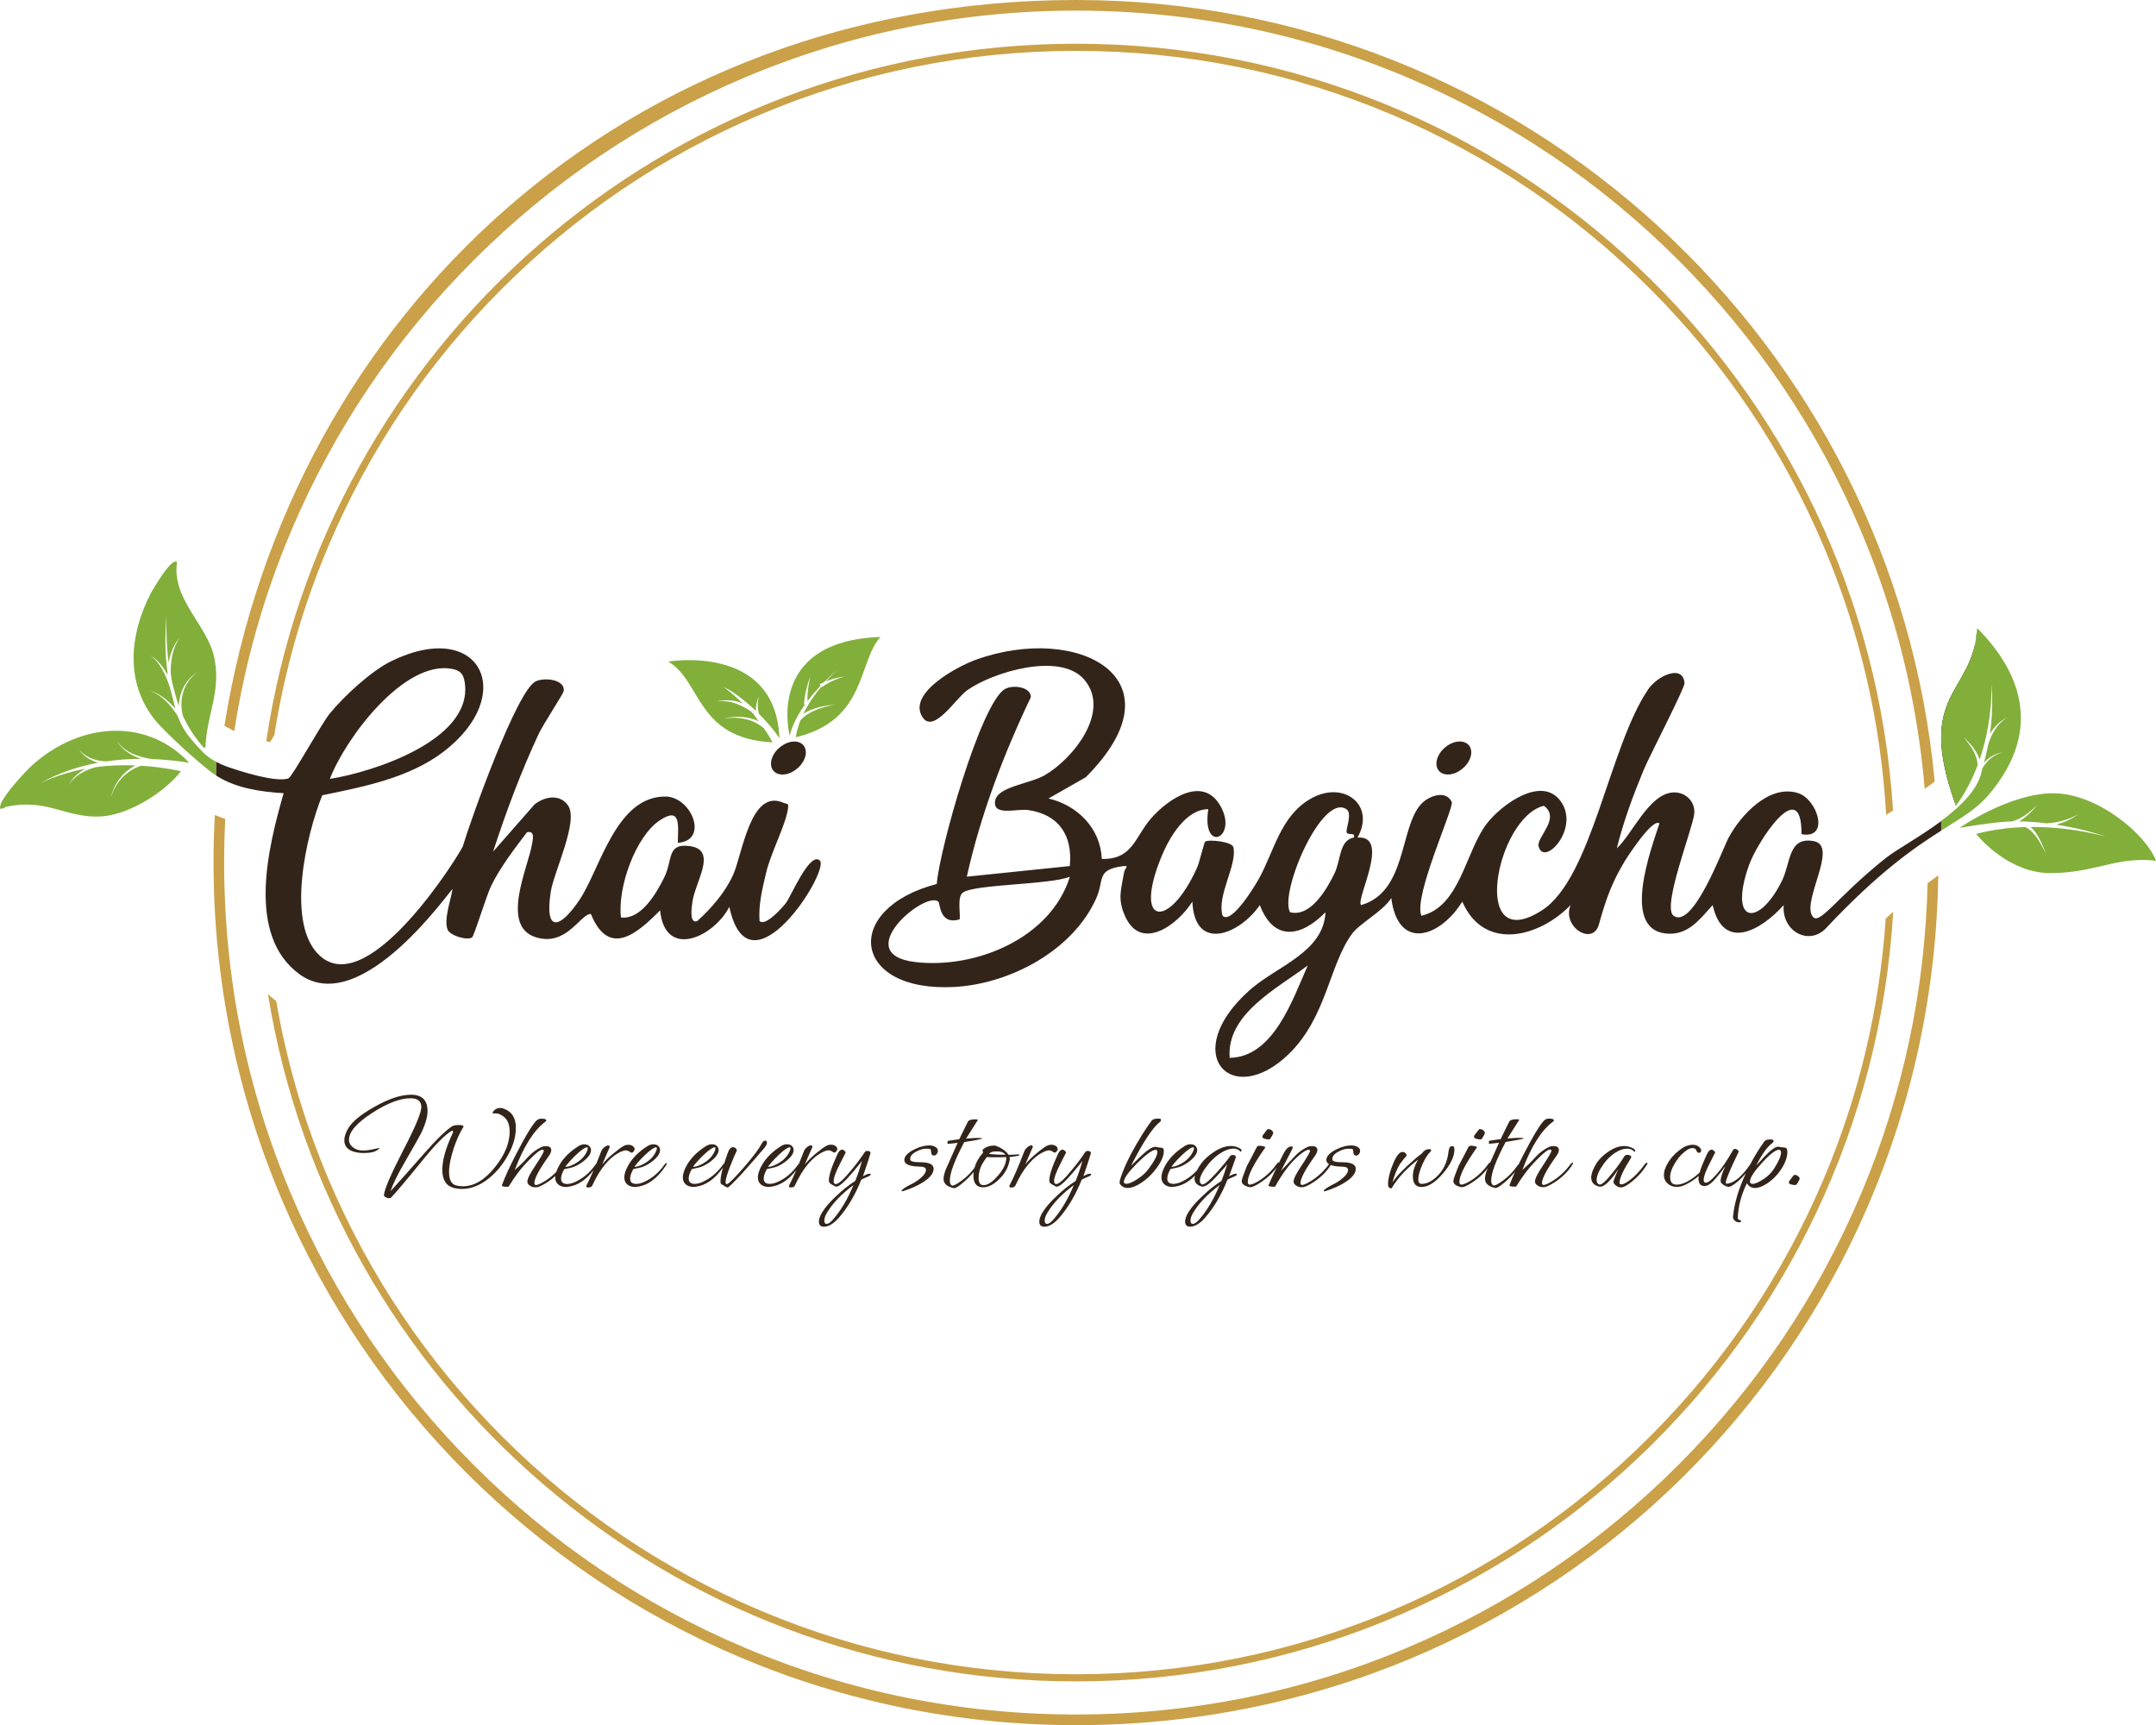 <?xml version="1.0" encoding="UTF-8"?>
<svg xmlns="http://www.w3.org/2000/svg" id="Layer_2" viewBox="0 0 606.43 485.18">
  <g id="Layer_1-2">
    <path d="M222.13,206.88c.74-3.06,2.39-6.07,4.31-8.75h-.27c.1-2.72.83-5.31,1.73-7.85-.49,2.26-.87,4.62-.78,6.92,1.21-1.6,2.49-3.06,3.68-4.33l-.27-.42c.4-.2.81-.38,1.22-.56,2.32-2.34,4.13-3.79,4.13-3.79,0,0-1.57,1.32-3.59,3.55,1.73-.71,3.53-1.2,5.39-1.37-1.21.27-2.36.69-3.47,1.21-1.1.52-2.18,1.13-3.15,1.81l-.09-.14c-1.72,2.07-3.58,4.67-5,7.58,2.64-1.71,6.01-2.28,9.08-2.64-3.47.69-7.49,1.78-9.89,4.47-.61,1.53-1.08,3.14-1.33,4.78,20.02-4.81,17.35-21.07,23.83-28.21-32.62,1.12-25.54,27.73-25.54,27.73Z" style="fill:#82af3a;"></path>
    <path d="M187.95,186.06c9.46,5.53,7.8,21.62,29.36,22.73-.67-1.29-1.49-2.61-2.41-3.91-3.01-2.73-7.36-3.42-11.31-2.81,3.19-.77,6.77-.64,9.78.76-.82-1.04-1.32-2.27-2.6-3.06-3.53-2.18-6.02-2.86-9.17-2.5,2.39-.53,5.11-.46,7.36.62-1.77-1.76-3.61-3.35-5.37-4.63,2.18.91,5.68,3.5,9.02,6.67-.04-1.47.32-2.93.88-4.28-.43,1.66-.53,3.54.02,5.16,2.19,2.17,4.24,4.55,5.72,6.83-1-26.82-31.3-21.57-31.3-21.57Z" style="fill:#82af3a;"></path>
    <path d="M50.92,216.9c-4.96,6.25-15.25,12.61-23.24,12.76-9.56.18-14.53-5.1-25.71-2.81-.81.17-2.59,1.71-1.74-.75.85-2.48,6.76-9.06,8.97-11.02,13.79-12.25,32.34-13.04,44.01-.56-3.47-.56-6.99-.92-10.54-1.05-3.9-.56-7.76-1.95-9.95-5.3,1.52,2.68,4.1,4.27,6.97,5.25-3.28.01-6.56.23-9.79.71-2.92-.11-5.96-1.05-7.71-3.49,1.17,2.01,3.2,3.21,5.4,3.87-5.66,1.05-11.14,2.9-16.21,5.74,4.03-1.93,8.29-3.23,12.66-4.04-2.03,1.11-3.79,2.63-4.8,4.74,1.61-2.8,4.59-4.31,7.66-5.19,3.69-.49,7.44-.64,11.18-.49-3.48,1.82-6.1,5.18-6.9,9.19,1.13-4.33,4.4-7.8,8.51-9.1,3.42.21,6.82.66,10.15,1.3.36.07.73.16,1.09.25ZM60.82,214.26c-1.15-.62-2.23-1.34-3.15-2.15-.38-.34-5.03-4.91-6.51-8.08-.45-.87-.84-1.75-1.17-2.63-1.89-3.08-4.42-5.8-7.79-7.19,2.83.95,5.17,2.83,7.1,5.1-.01-.04-.35-1.8-1.58-6.2-1.14-3.29-2.61-6.78-5.52-8.85,2.21,1.29,3.76,3.38,5,5.63-.02-.19-.1-.87-.12-1.02-.8-5.95-.61-10.6-.24-15.72-.1,4.47,0,8.81.58,13.2.5-2.62,1.48-5.16,3.23-7.16-2.11,2.91-2.7,6.64-2.62,10.16,0,0,.19,1.7.39,2.56.01.05.78,3,.94,3.6.27,1.02.59,2.02.95,3.01.13-3.81,1.91-7.53,5.32-9.51-4.02,2.69-5.39,7.85-4.17,12.36,1.5,3.24,3.48,6.25,5.9,8.94.16-.02.3-.09.43-.25.36-9.26,4.69-16.04,2.32-25.79-2.08-8.57-11.9-16.1-10.31-26.15-1.41-1.72-7,7.98-7.51,8.97-5.76,11.28-7.15,24.43.99,35.01,2.71,3.52,13.45,13.3,17.18,15.79.12.08.24.14.35.22v-3.87Z" style="fill:#82af3a;"></path>
    <path d="M556.14,176.68c-1,18.72-17.54,17.72-6.15,49.42"></path>
    <path d="M606.43,242.07c-11.11-1.25-16.85,3.37-29.45,3.49-11.54.11-19.83-9.41-21.15-11.02,1.06-.28,2.12-.53,3.16-.74,3.51-.71,7.08-1.09,10.66-1.2,2.8,1.32,4.44,4.84,5.83,7.47-1.03-2.49-2.18-5.61-4.3-7.49,5.21-.04,10.44.47,15.54,1.42,1.84.36,3.66.8,5.5,1.2-1.8-.52-3.6-1.08-5.41-1.57-2.76-.68-5.58-1.26-8.42-1.7,2.22-.63,4.34-1.6,6.22-2.95-2.72,1.56-5.87,2.4-8.98,2.57-2.55-.31-5.12-.5-7.69-.54,2.04-1.19,3.73-2.96,5.19-4.79-1.96,2.04-4.39,4.05-7.14,4.79-4.83.07-14.82,1.82-14.82,1.82,0,0,13.98-9.73,26.33-9.73s25.96,11.36,28.95,18.97ZM549.99,226.09v.77c2.63-3.53,4.71-7.51,6.27-11.68-.14-3.08-2.16-5.84-4.21-8.06,1.99,1.78,3.93,3.92,4.77,6.5,1.41-4.13,2.35-8.41,2.86-12.64.38-2.75.48-5.82.58-8.59.12,3.77.19,7.76-.24,11.52-.08.83-.19,1.65-.3,2.47,1.21-1.95,2.85-3.63,4.91-4.64-2.8,1.72-4.54,4.67-5.41,7.76-.32,1.69-.72,3.37-1.19,5.02,1.43-1.54,3.21-2.68,5.35-2.89-2.6.48-4.51,2.33-5.85,4.54-.7,5.43-5.81,10.45-11.53,14.7v2.73c5.73-3.64,9.88-5.98,13.34-10.03,16.15-18.97,8.02-35.65-3.2-46.91-1,18.72-17.54,17.72-6.15,49.42Z" style="fill:#82af3a;"></path>
    <path d="M413.49,213.3c-.99,2.56-3.83,4.59-6.35,4.52s-3.76-2.19-2.77-4.76,3.83-4.59,6.35-4.52,3.76,2.19,2.77,4.76ZM223.55,208.55c-2.52-.06-5.36,1.96-6.35,4.52s.25,4.69,2.77,4.76,5.36-1.96,6.35-4.52-.25-4.69-2.77-4.76ZM205.16,255.03c-4.48,8.6-18.11,14.85-19.49,1.01-6.55,6.62-14.41,13.37-19.48.99-3.01.03-6.83,9.3-15.52,6.55-10.06-3.18-2.05-19.82-1.04-26.12.22-1.36.95-3.9-1.4-3.4-3.52,4.65-7.44,9.73-10.02,14.96-1.39,2.8-4.8,14.13-5.42,14.6-1.34,1.01-6.32-.53-6.92-2.22-1.05-3.01.9-8.12,1.41-11.31.17-1.05-25.4,36.7-43,23.93-15.16-11-8.81-35.87-4.5-50.94-6.45-.38-13.44-1.4-18.96-4.94v-3.87c.95.51,1.95.96,2.98,1.32,3.77,1.32,13.76,4.54,17.32,3.33,1.03-.35,9.24-15.33,11.68-18.3,3.99-4.86,11.67-11.96,17.28-14.69,25.13-12.23,35.66,9.53,14.57,25.56-9.62,7.31-22.43,9.79-34,12.17-4.45,10.89-10.58,36.73-.41,45.38,14.03,11.93,39.55-29.72,39.94-31.03,2.19-7.34,15.2-43.96,20.53-46.4,2.6-1.19,8.35-.47,7.84,2.79-.11.69-5.89,9.54-7.03,12-4.98,10.67-9.18,21.92-12.83,33.13l11.67-13.3c2.82-2.22,7.03-3.03,9.39.25,3.12,4.34-3.96,18.71-4.83,24.29-1.87,12.07,2.82,10.2,8.17,2.17,5.72-8.59,10.19-29.02,24.08-28.92,7.37.05,12.32,12.42,3.48,13.02.08-4.93.94-10.22-4.93-6.42-7.03,4.54-12.09,19.2-11.05,27.41,5.69.64,9.93-6.76,12.18-11.3,2.44-4.92.61-9.74,7.33-8.74,7.71,1.15,1.33,10.07.58,15.65-.14,1.08-1.04,6.38,1.38,5.38,3.96-3.56,7.83-8.05,10.05-12.93,2.62-5.74,4.87-24.5,14.2-20.3,1.09.49,1.5-.08,1.24,1.71-.66,4.53-4.83,12.41-6.13,17.91-1.05,4.46-2.2,8.96-1.86,13.61,1.63,1.69,6.47-3.83,7.42-5.06,1.39-1.78,6.75-14.66,9.55-11.92,2.88,2.81-19.96,39.12-25.47,12.97ZM92.77,219.06c12.13-1.91,39.66-10.79,38.03-26.49-.26-2.54-.93-3.93-3.59-4.44-13.56-2.63-30.12,19.62-34.43,30.94ZM546,233.62c-7.46,4.73-17.58,11.65-32.34,27.38-4.8,5.12-12.56.97-11.95-6.45-6.36,7.11-17,13.19-19.98,0-3.72,4.08-7.03,8.76-13.38,7.97-12.27-1.53-3.92-23.78-1.59-30.94-1.87-1.59-8.84,9.1-9.79,10.68-3.69,6.07-5.37,11.03-7.24,17.74-1.71,6.13-10.48.72-7.96-5.45-8.86,9.12-24.36,13.11-30.46-.98-6.14,9.95-18.04,14.13-19.98-1.01-2.28,3.7-8.81,7.09-10.98,10-6.5,8.72-7.15,23.59-17.96,33.99-16.08,15.46-30.82-.23-11-17.99,7.64-6.84,20.9-10.65,21.44-22.01-6.75,6.95-14.52,8.4-18.47-1.99-5.72,8.28-18.35,13.35-18.98-1-4.02,6.49-14.47,14.3-18.98,3.99-2.14-4.88-1.01-7.45-.22-12.22.21-1.28,1.82-2.04-.68-1.68-7.18,1.04-4.87,3.81-7.11,8.89-6.49,14.71-24.17,24.15-39.9,25.03-28.89,1.61-31.8-21.95-5-28.96.72-9.55,12.33-50.82,19.17-54.82,2.15-1.26,7.33-.69,7.29,2.29-7.69,16.14-14.11,32.99-18.01,50.48l28.97-2.99c.84-8.58-3.05-14.53-11.78-15.76-3.14-.44-10.09,1.87-9.2-2.69.76-3.91,9.73-4.67,13.92-7.09,8.04-4.65,18.76-18.06,11.08-26.95-6.7-7.75-25.61-2.13-32.94,3.09-3.2,2.28-9.45,12.45-12.57,7.44-4.2-6.75,10.07-14.26,14.97-16.03,28.77-10.42,58.8,5.18,31.01,33.01l-10.48,5.98c8.18,1.91,14.66,8.44,14.98,17,8.77.21,9.36-6.33,13.96-11.52,4.67-5.27,14.47-12.11,19.41-3.39,5.12,9.03-5.34,13.64-3.41.92-6.36-.01-11.01,8.06-13.16,13.31-8.15,19.85,2.31,20.41,10.04,3.05.67-1.51,1.93-7.03,2.25-7.24,1.09-.71,7.57.05,7.92,1.53,1.19,4.99-4.7,13.54-3.04,19.31,2.5,2.58,9.14-8.45,10.17-10.3,4.34-7.77,6.04-17.57,14.45-22.51,9.37-5.51,18.55,1.66,13.34,10.83,9.45-.71-.55,17.33,1,18.99,12.96-3.67,10.78-21.91,16.96-28.48,2.15-2.29,6.97-3.98,8.56-.5.69,1.51-10.92,26.71-8.54,31.98,11.01-2.63,12.31-18.07,18.45-25.99,4.14-5.34,15.72-13.81,20.94-5.91,5.03,7.61-4.92,18.18-6.43,12.4-.67-2.58,6.31-7.88,1.5-11.43-13.38,3.18-21.12,42.62-.55,29.4,14.07-9.05,18.86-45.86,29.83-62.08,2.72-4.02,9.89-7.2,10.26-1.79.09,1.35-9.95,20.66-11.53,24.49-2.92,7.07-5.68,14.51-7.51,21.95,4.36-4,8.94-15.09,15.62-15.71,3.46-.32,6.51,2.39,6.16,5.97-.42,4.25-9.23,26.34-5.79,28.72,5.5,3.8,13.81-18.93,15.46-21.99,3.45-6.4,11.46-15.1,19.55-12.52,5.48,1.75,9.02,13.05.95,11.55.08-17.15-12.49,2.27-14.77,8.71-5.9,16.65,2.8,17.6,9.31,4.31,2.47-5.04,1.68-12.42,8.93-11.06,6.98,1.31-3.22,16.4-.47,21.01,1.89,3.16,6.54-5.01,20.74-16.29,2.93-2.33,9.57-5.92,15.55-10.36v2.73ZM300.91,246.57c-5.42,2.27-26.54,2.07-30.03,4.43-1.7,1.15-.72,5.55-.94,7.56-5.73,1.71-5.44-4.45-6.02-4.98-3.62-3.23-25.16,14.78-6.48,16.99,16.93,2,38.13-6.67,43.48-23.99ZM367.84,271.53c-8.57,6.46-22.9,13.62-21.97,25.98,12.33-.19,17.7-16.36,21.97-25.98ZM378.76,233.96c-.16-.98,1.61-5.2.02-6.33-6.86-4.86-18.96,23.27-15.93,28.92,5.76,1.52,10.38-6.5,12.53-10.95,1.78-3.67,1.27-9.32,5.44-10.05.51-1.67-1.88-.39-2.07-1.59Z" style="fill:#33241a;"></path>
    <path d="M65.57,205.46c.11.06.22.11.33.16,2.99-19.32,8.32-38.15,16-56.29,12.07-28.53,29.34-54.15,51.35-76.16,22-22,47.63-39.28,76.16-51.35,29.54-12.49,60.91-18.83,93.26-18.83s63.72,6.33,93.26,18.83c28.53,12.07,54.15,29.34,76.16,51.35,22,22,39.28,47.63,51.35,76.16,9.81,23.19,15.8,47.51,17.93,72.55l2.82-2.09C532.68,96.5,428.95,0,302.66,0S81.55,88.43,63.12,204.13l2.45,1.32Z" style="fill:#caa148;"></path>
    <path d="M532.47,227.95c-7.55-120.36-107.55-215.65-229.81-215.65-115.59,0-211.28,85.17-227.77,196.17.38.09.75.18,1.09.25.39-.65.8-1.32,1.19-1.98,2.86-18.19,7.91-35.93,15.14-53.01,11.5-27.18,27.96-51.6,48.92-72.56s45.38-37.43,72.56-48.92c28.14-11.9,58.04-17.94,88.86-17.94s60.72,6.04,88.86,17.94c27.18,11.5,51.6,27.96,72.56,48.92s37.43,45.38,48.92,72.56c10.17,24.04,16.04,49.35,17.54,75.43.18-.11.34-.21.52-.33.46-.29.93-.59,1.41-.89Z" style="fill:#caa148;"></path>
    <path d="M302.66,472.88c122.55,0,222.72-95.72,229.86-216.48-.69.63-1.4,1.28-2.12,1.96-1.71,25.25-7.53,49.77-17.39,73.09-11.5,27.18-27.96,51.6-48.92,72.56s-45.38,37.43-72.56,48.92c-28.14,11.9-58.04,17.94-88.86,17.94s-60.72-6.04-88.86-17.94c-27.18-11.5-51.6-27.96-72.56-48.92s-37.43-45.38-48.92-72.56c-6.81-16.11-11.7-32.8-14.63-49.9-.82-.63-1.61-1.29-2.33-1.97,17.7,109.6,112.72,193.3,227.32,193.3Z" style="fill:#caa148;"></path>
    <path d="M542.18,248.39c-.71,30.3-7.01,59.69-18.76,87.46-12.07,28.53-29.34,54.15-51.35,76.16-22,22-47.63,39.28-76.16,51.35-29.54,12.49-60.91,18.83-93.26,18.83s-63.72-6.33-93.26-18.83c-28.53-12.07-54.15-29.34-76.16-51.35-22-22-39.28-47.63-51.35-76.16-12.49-29.54-18.83-60.91-18.83-93.26,0-4.11.1-8.2.31-12.27-.98-.33-1.96-.7-2.93-1.12-.24,4.44-.37,8.9-.37,13.4,0,133.98,108.61,242.59,242.59,242.59s240.63-106.68,242.54-239c-.98.69-1.99,1.43-3.03,2.21Z" style="fill:#caa148;"></path>
    <path d="M142.94,324.76c-1.44,2.68-3.28,4.92-5.52,6.71-2.46,1.94-4.95,2.91-7.46,2.91-.4,0-.79-.02-1.17-.07-.39-.05-.78-.12-1.17-.22-2.14-.57-3.21-2.27-3.21-5.11,0-2.68.94-6.04,2.83-10.07.12-.3.19-.5.19-.6,0-.2-.06-.3-.19-.3-.07,0-.17.04-.3.11-1.71.97-4.34,3.62-7.87,7.94-4.72,5.82-7.74,9.39-9.06,10.74-.12.12-.31.19-.56.19-.32,0-.64-.09-.95-.26-.31-.17-.48-.37-.5-.6.07-1.52,1.85-5.67,5.33-12.45,3.45-6.61,5.18-10.72,5.18-12.34s-1.01-2.46-3.02-2.46c-2.96,0-6.55,1.37-10.77,4.1-4.37,2.81-6.56,5.33-6.56,7.57,0,1.04.58,1.89,1.75,2.53.57.32,1.33.49,2.27.49.77,0,1.69-.11,2.76-.34.55-.12.96-.22,1.23-.28.27-.06.42-.09.45-.09.07,0,.11.01.11.04,0,.07-.15.22-.45.45-.77.62-2.1.93-3.99.93-1.07,0-2.07-.15-3.02-.45-1.62-.57-2.42-1.62-2.42-3.13,0-.99.37-2.13,1.12-3.39,1.09-1.86,3.55-3.88,7.38-6.04,4-2.26,7.42-3.39,10.25-3.39,3.11,0,4.66,1.53,4.66,4.59,0,1.69-.63,3.83-1.9,6.41-.25.47-.75,1.37-1.49,2.7-.75,1.33-1.74,3.06-2.98,5.2-.99,1.69-1.83,3.23-2.5,4.6-.67,1.38-1.19,2.59-1.57,3.63l1.08-1.16c.32-.35,1.2-1.33,2.65-2.95,1.44-1.62,3.44-3.88,6-6.78,3.11-3.53,5.59-5.95,7.46-7.27.42-.3,1.11-.45,2.05-.45,1.09,0,1.5.21,1.23.63-.99,1.59-1.89,3.57-2.68,5.93-.87,2.66-1.3,4.87-1.3,6.64,0,2.14.63,3.39,1.9,3.77.6.17,1.24.26,1.94.26,3.21,0,6.24-1.8,9.1-5.41,2.73-3.4,4.1-6.73,4.1-9.99,0-2.44-.91-4.04-2.72-4.81-.22-.12-.44-.2-.65-.24-.21-.04-.42-.06-.62-.06-.22,0-.39.01-.48.04-.2.05-.3,0-.3-.15,0-.27.21-.58.63-.91.42-.34.92-.5,1.49-.5.35,0,.63.05.86.15,2.36.79,3.54,2.6,3.54,5.41,0,1.19-.17,2.42-.52,3.69-.35,1.27-.89,2.57-1.64,3.91ZM176.04,323.53c-.37,0-.81.11-1.3.34-3.16,1.42-5.88,4.61-8.16,9.58-.15.35-.53.52-1.16.52-.35,0-.52-.11-.52-.34,0-.02.02-.11.07-.26.61-1.17,1.28-2.6,2-4.29-2.18,2.83-4.6,4.4-7.26,4.7-.1.02-.19.04-.28.04h-.28c-.72,0-1.35-.17-1.9-.52-.72-.5-1.08-1.22-1.08-2.16,0-.13.03-.28.04-.41-.62.56-1.28,1.1-2.02,1.61-1.74,1.14-2.92,1.67-3.54,1.57-.55.05-1.07-.09-1.57-.43-.5-.34-.75-.71-.75-1.14,0-.77.73-2.25,2.2-4.44,1.62-2.44,2.42-3.84,2.42-4.21,0-.22-.12-.34-.37-.34-.65,0-1.89.96-3.73,2.87-1.09,1.09-2.12,2.27-3.08,3.52-.96,1.26-1.86,2.58-2.7,3.97-.05.05-.19.07-.41.07-1.09,0-1.59-.15-1.49-.45.42-1.14.96-2.42,1.6-3.84.65-1.42,1.42-2.99,2.31-4.73,2.96-5.72,4.97-8.99,6.04-9.8.3-.22.71-.34,1.23-.34.87,0,1.31.17,1.31.52,0,.07-.07.17-.22.3-3.26,2.41-6.14,6.95-8.65,13.61.02-.02.15-.14.39-.35.24-.21.58-.53,1.03-.95.47-.42.88-.81,1.21-1.17.34-.36.63-.68.88-.95,1.22-1.37,2.56-2.39,4.03-3.06.35-.15.75-.22,1.19-.22,1.02,0,1.53.37,1.53,1.12,0,.47-.24,1.03-.71,1.68-2.68,3.75-4.03,6.28-4.03,7.57,0,.27.09.45.26.52.4.17,1.38-.24,2.95-1.23,1.07-.7,2.04-1.5,2.93-2.39.22-.67.55-1.39,1.02-2.19,1.17-1.91,2.88-3.59,5.15-5.03.57-.37,1.14-.56,1.71-.56.75,0,1.28.24,1.6.71.2.27.3.58.3.93,0,1.04-.85,2.19-2.54,3.43-.5.35-1.03.67-1.58.95-.56.29-1.16.49-1.81.62l-1.6.34c-.6,1.07-.89,1.96-.89,2.68,0,.99.58,1.49,1.75,1.49.92,0,2.04-.39,3.35-1.16,1.76-1.02,3.28-2.44,4.55-4.25.1-.14.19-.25.28-.32.44-1.07.89-2.21,1.36-3.44.17-.45.47-.84.89-1.17.42-.34.78-.5,1.08-.5.32,0,.46.17.41.52-.25.52-.55,1.19-.89,2.01-.35.82-.76,1.78-1.23,2.87.7-.92,1.73-1.95,3.09-3.09.7-.57,1.3-1.04,1.81-1.42.51-.37.94-.65,1.29-.82.35-.17.73-.26,1.16-.26.5,0,.92.12,1.27.37.35.25.52.54.52.86,0,.2-.09.42-.28.65-.19.24-.38.35-.58.35-.1,0-.3-.11-.62-.32-.31-.21-.64-.32-.99-.32ZM159.04,328.11s.01.04.11.04c.7,0,1.59-.31,2.68-.93,1.54-.87,2.62-1.99,3.24-3.36.17-.35.26-.63.26-.86s-.09-.34-.26-.34c-.32,0-.98.4-1.98,1.19-.72.62-1.42,1.29-2.11,1.99-.68.71-1.34,1.46-1.96,2.26ZM187.56,327.25c0,.12-.09.31-.26.56-2.41,3.63-5.13,5.62-8.16,5.97-.1.02-.19.04-.28.04h-.28c-.72,0-1.35-.17-1.9-.52-.72-.5-1.08-1.22-1.08-2.16,0-1.02.43-2.26,1.3-3.73,1.17-1.91,2.88-3.59,5.15-5.03.57-.37,1.14-.56,1.71-.56.75,0,1.28.24,1.6.71.2.27.3.58.3.93,0,1.04-.85,2.19-2.54,3.43-.5.35-1.03.67-1.58.95-.56.29-1.16.49-1.81.62l-1.6.34c-.6,1.07-.89,1.96-.89,2.68,0,.99.58,1.49,1.75,1.49.92,0,2.04-.39,3.35-1.16,1.76-1.02,3.28-2.44,4.55-4.25.2-.3.39-.45.56-.45.07,0,.11.05.11.15ZM178.47,328.11s.01.04.11.04c.7,0,1.59-.31,2.68-.93,1.54-.87,2.62-1.99,3.24-3.36.17-.35.26-.63.26-.86s-.09-.34-.26-.34c-.32,0-.98.4-1.98,1.19-.72.62-1.42,1.29-2.11,1.99-.68.71-1.34,1.46-1.96,2.26ZM215.15,322.67c-.92,1.09-1.91,2.24-2.96,3.45-1.06,1.21-2.17,2.47-3.34,3.78-2.61,2.81-4,4.16-4.18,4.06-.15.05-.76-.27-1.83-.97-.12-.12-.19-.36-.19-.71,0-.94.24-2.24.7-3.89-2.31,3.25-4.89,5.05-7.75,5.38-.1.02-.19.04-.28.04h-.28c-.72,0-1.35-.17-1.9-.52-.72-.5-1.08-1.22-1.08-2.16,0-1.02.43-2.26,1.3-3.73,1.17-1.91,2.88-3.59,5.15-5.03.57-.37,1.14-.56,1.71-.56.75,0,1.28.24,1.6.71.2.27.3.58.3.93,0,1.04-.85,2.19-2.54,3.43-.5.35-1.03.67-1.58.95-.56.29-1.16.49-1.81.62l-1.6.34c-.6,1.07-.89,1.96-.89,2.68,0,.99.58,1.49,1.75,1.49.92,0,2.04-.39,3.35-1.16,1.76-1.02,3.28-2.44,4.55-4.25.12-.18.24-.29.35-.36.3-.94.65-1.97,1.07-3.11.35-.97.82-1.45,1.42-1.45.3,0,.57.13.8.39.24.26.32.47.24.61-.27.57-.57,1.22-.88,1.96-.31.73-.64,1.55-.99,2.44-.85,2.16-1.27,3.65-1.27,4.47,0,.35.11.52.34.52.1,0,.2-.04.3-.11.4-.25.98-.77,1.75-1.57.77-.79,1.73-1.85,2.87-3.17,2.48-2.86,4.09-5,4.81-6.41.35-.65.71-.97,1.08-.97.32,0,.48.2.48.6,0,.37-.2.8-.6,1.27ZM194.95,328.11s.01.04.11.04c.7,0,1.59-.31,2.68-.93,1.54-.87,2.62-1.99,3.24-3.36.17-.35.26-.63.26-.86s-.09-.34-.26-.34c-.32,0-.98.4-1.98,1.19-.72.62-1.42,1.29-2.11,1.99-.68.71-1.34,1.46-1.96,2.26ZM231.74,323.86c-3.16,1.42-5.88,4.61-8.16,9.58-.15.35-.53.52-1.16.52-.35,0-.52-.11-.52-.34,0-.02.02-.11.07-.26.61-1.17,1.28-2.6,2-4.29-2.18,2.83-4.6,4.4-7.26,4.7-.1.02-.19.04-.28.04h-.28c-.72,0-1.35-.17-1.9-.52-.72-.5-1.08-1.22-1.08-2.16,0-1.02.43-2.26,1.3-3.73,1.17-1.91,2.88-3.59,5.15-5.03.57-.37,1.14-.56,1.71-.56.75,0,1.28.24,1.6.71.2.27.3.58.3.93,0,1.04-.85,2.19-2.54,3.43-.5.35-1.03.67-1.58.95-.56.29-1.16.49-1.81.62l-1.6.34c-.6,1.07-.89,1.96-.89,2.68,0,.99.58,1.49,1.75,1.49.92,0,2.04-.39,3.36-1.16,1.76-1.02,3.28-2.44,4.55-4.25.1-.14.19-.25.28-.32.44-1.07.89-2.21,1.36-3.44.17-.45.47-.84.89-1.17.42-.34.78-.5,1.08-.5.32,0,.46.17.41.52-.25.52-.55,1.19-.89,2.01-.35.82-.76,1.78-1.23,2.87.7-.92,1.73-1.95,3.09-3.09.7-.57,1.3-1.04,1.81-1.42.51-.37.94-.65,1.29-.82.35-.17.73-.26,1.16-.26.5,0,.92.12,1.27.37.35.25.52.54.52.86,0,.2-.09.42-.28.65-.19.24-.38.35-.58.35-.1,0-.3-.11-.62-.32-.31-.21-.64-.32-.99-.32-.37,0-.81.11-1.3.34ZM216.05,328.11s.01.04.11.04c.7,0,1.59-.31,2.68-.93,1.54-.87,2.62-1.99,3.24-3.36.17-.35.26-.63.26-.86s-.09-.34-.26-.34c-.32,0-.98.4-1.98,1.19-.72.62-1.42,1.29-2.11,1.99-.68.71-1.34,1.46-1.96,2.26ZM244.9,330.27c0,.25-.31.48-.93.71-.25.1-.52.21-.8.34-.29.12-.59.27-.91.45-1.74,4.33-3.84,7.89-6.3,10.7-1.49,1.69-2.9,2.53-4.21,2.53-.94,0-1.42-.47-1.42-1.42,0-.77.34-1.69,1.01-2.76.42-.67.96-1.39,1.62-2.14.66-.76,1.45-1.56,2.37-2.4,1.64-1.59,3.38-2.97,5.22-4.14.42-1.04.79-2.04,1.1-2.98.31-.94.58-1.83.8-2.65-.17.3-1.13,1.47-2.87,3.5-2.11,2.49-3.57,3.73-4.36,3.73-.1,0-.17-.01-.22-.04l-1.12-.6c-.35-.2-.56-.39-.63-.58-.07-.19-.11-.38-.11-.58,0-.67.2-1.63.6-2.87.4-1.24,1.02-2.76,1.86-4.55.37-.79.8-1.19,1.27-1.19.35,0,.68.26,1.01.78l-1.64,3.24c-1.17,2.29-1.75,3.88-1.75,4.77,0,.6.2.89.6.89.79,0,2.29-1.36,4.47-4.06.72-.87,1.39-1.71,1.99-2.52.61-.81,1.16-1.6,1.66-2.37.17-.25.42-.37.75-.37.6,0,.89.22.89.67,0,.1-.04.21-.11.34-.2.7-.47,1.55-.8,2.55-.34,1.01-.74,2.19-1.21,3.56.79-.47,1.43-.71,1.9-.71.2,0,.3.05.3.15ZM240.06,333.29c-3.31,2.46-5.77,5.02-7.38,7.68-.55.87-.82,1.64-.82,2.31,0,.62.22.93.67.93.47,0,1.04-.39,1.71-1.16,2.21-2.49,4.15-5.74,5.82-9.77ZM261.27,322.15c-1.09,0-2.3.3-3.62.89-1.22.55-2.09,1.12-2.61,1.71-.45.47-.67.97-.67,1.49,0,1.19,1.42,1.81,4.25,1.86,1.22,0,1.83.31,1.83.93,0,.82-.76,1.79-2.27,2.91-.25.17-.55.37-.89.58-.35.21-.73.42-1.16.62-1.69.87-2.54,1.47-2.54,1.79,0,.07.05.11.15.11.15,0,.36-.05.63-.15,1.96-.65,3.63-1.39,5-2.24,2.16-1.32,3.24-2.63,3.24-3.95,0-1.22-1.26-1.83-3.77-1.83-1.84,0-2.78-.25-2.83-.75-.07-.87.5-1.61,1.71-2.24,1.02-.55,1.94-.82,2.76-.82.65,0,1.04.04,1.19.11.15.07.22.35.22.82.05.67.32,1.01.82,1.01.27,0,.52-.14.75-.41.22-.27.34-.58.34-.93,0-.32-.11-.6-.34-.82-.5-.47-1.23-.71-2.2-.71ZM283.97,326.36c-.37,2.01-1.35,3.78-2.95,5.29-1.54,1.52-3.04,2.28-4.51,2.28-1.81,0-2.72-1.12-2.72-3.36,0-.32.02-.65.06-.96-.75.94-1.62,1.85-2.63,2.72-1.52,1.32-2.5,1.93-2.95,1.83-1.91-.42-2.87-1.29-2.87-2.61,0-.37.06-.81.19-1.32.12-.51.32-1.08.6-1.7l3.17-7.12c-.37.05-.78.1-1.23.15-.45.05-.94.1-1.49.15-.1,0-.15-.09-.15-.26,0-.35.06-.55.19-.6l3.13-.45,2.42-4.92c.22-.45.92-.67,2.09-.67.55,0,.78.06.71.19-.55.87-1.1,1.75-1.66,2.63s-1.11,1.76-1.66,2.63c.07-.02.24-.05.48-.07.25-.02.57-.05.97-.07.3-.02.58-.04.86-.06.27-.01.53-.02.78-.02,1.04,0,1.54.05,1.49.15-.17.17-1.86.51-5.07,1.01-2.71,5.12-4.06,8.74-4.06,10.85,0,.77.22,1.23.67,1.38.35.1,1.23-.36,2.65-1.38.82-.6,1.57-1.25,2.24-1.96.5-.52.95-1.08,1.38-1.65.39-1.46,1.18-2.88,2.39-4.26.02-.02.01-.12-.04-.28-.05-.16-.07-.28-.07-.35,0-.15.05-.26.15-.34.87-.7,1.89-1.04,3.06-1.04.32,0,.58.06.78.19.25.1.48.2.71.3.22.1.43.21.63.34.94.57,1.6,1.17,1.98,1.79.62-.02,1.14-.05,1.57-.07.42-.02.75-.05.97-.07h.15c.22,0,.34.09.34.26,0,.05-.05.09-.15.11-.27.05-.63.11-1.06.19-.44.07-.96.15-1.58.22.07.17.11.37.11.6,0,.17-.01.3-.04.37ZM278.19,324.53c1.39.17,2.92.25,4.59.22-.4-.62-1.18-.93-2.35-.93-.89,0-1.48.1-1.75.3-.07.02-.15.07-.22.15-.07.07-.16.16-.26.26ZM283.04,325.87c0-.15-.02-.3-.07-.45-.47.03-.96.04-1.45.04h-2.85c-.41,0-.78-.01-1.1-.04-.99,1.34-1.62,2.42-1.86,3.24-.3.92-.45,1.8-.45,2.65,0,1.34.46,2.01,1.38,2.01,1.09,0,2.35-.78,3.77-2.35,1.44-1.56,2.3-3.08,2.57-4.55.02-.12.04-.23.06-.32.01-.09.02-.17.02-.24ZM295.04,323.53c.35,0,.68.11.99.32.31.21.52.32.62.32.2,0,.39-.12.58-.35.19-.24.28-.45.28-.65,0-.32-.17-.61-.52-.86-.35-.25-.77-.37-1.27-.37-.42,0-.81.09-1.16.26-.35.17-.78.45-1.29.82-.51.37-1.11.84-1.81,1.42-1.37,1.14-2.4,2.18-3.09,3.09.47-1.09.88-2.05,1.23-2.87.35-.82.65-1.49.89-2.01.05-.35-.09-.52-.41-.52-.3,0-.66.17-1.08.5-.42.34-.72.73-.89,1.17-1.59,4.15-2.97,7.34-4.14,9.58-.05.15-.07.24-.07.26,0,.22.17.34.52.34.62,0,1.01-.17,1.16-.52,2.29-4.97,5.01-8.16,8.16-9.58.5-.22.93-.34,1.3-.34ZM306.9,330.27c0,.25-.31.48-.93.71-.25.1-.52.21-.8.34-.29.12-.59.27-.91.45-1.74,4.33-3.84,7.89-6.3,10.7-1.49,1.69-2.9,2.53-4.21,2.53-.94,0-1.42-.47-1.42-1.42,0-.77.34-1.69,1.01-2.76.42-.67.96-1.39,1.62-2.14.66-.76,1.45-1.56,2.37-2.4,1.64-1.59,3.38-2.97,5.22-4.14.42-1.04.79-2.04,1.1-2.98.31-.94.58-1.83.8-2.65-.17.3-1.13,1.47-2.87,3.5-2.11,2.49-3.57,3.73-4.36,3.73-.1,0-.17-.01-.22-.04l-1.12-.6c-.35-.2-.56-.39-.63-.58-.07-.19-.11-.38-.11-.58,0-.67.2-1.63.6-2.87.4-1.24,1.02-2.76,1.86-4.55.37-.79.8-1.19,1.27-1.19.35,0,.68.26,1.01.78l-1.64,3.24c-1.17,2.29-1.75,3.88-1.75,4.77,0,.6.2.89.6.89.79,0,2.29-1.36,4.47-4.06.72-.87,1.39-1.71,1.99-2.52.61-.81,1.16-1.6,1.66-2.37.17-.25.42-.37.74-.37.6,0,.89.22.89.67,0,.1-.04.21-.11.34-.2.7-.47,1.55-.8,2.55-.34,1.01-.74,2.19-1.21,3.56.8-.47,1.43-.71,1.9-.71.2,0,.3.05.3.15ZM302.05,333.29c-3.31,2.46-5.77,5.02-7.38,7.68-.55.87-.82,1.64-.82,2.31,0,.62.22.93.67.93.47,0,1.04-.39,1.71-1.16,2.21-2.49,4.15-5.74,5.82-9.77ZM327.37,323.67c0,1.66-.97,3.64-2.91,5.93-.99,1.17-2.13,2.18-3.39,3.02-1.47.99-2.76,1.49-3.88,1.49-.97,0-1.71-.41-2.24-1.23-.02-.02-.04-.11-.04-.26,0-.6.39-1.83,1.16-3.69.35-.84.7-1.65,1.06-2.4.36-.76.73-1.48,1.1-2.18,2.09-3.85,3.98-6.9,5.67-9.13.4-.5,1.16-.69,2.27-.6.25.02.37.14.37.34,0,.27-.09.46-.26.56-2.04,1.57-4.76,5.69-8.17,12.38.12-.12.4-.4.82-.82.42-.42,1.02-1.01,1.79-1.75,1.94-1.86,3.34-2.8,4.21-2.8.17.05.41.09.71.13.3.04.65.08,1.04.13.45,0,.67.3.67.89ZM325.54,323.94c0-.37-.16-.56-.48-.56-.92,0-2.68,1.28-5.29,3.84-2.44,2.49-3.65,4.2-3.65,5.15,0,.37.21.56.63.56.77,0,1.8-.42,3.09-1.27.67-.42,1.28-.88,1.83-1.38.55-.5,1.02-1.02,1.42-1.57,1.64-2.21,2.46-3.8,2.46-4.77ZM349.18,323.6c0,.22-.05.34-.15.34-.02,0-.05-.01-.07-.04-.5-.57-1.18-.86-2.05-.86-1.02,0-2.16.39-3.43,1.16-1.27.77-2.44,1.8-3.51,3.09-1.66,2.04-2.5,3.63-2.5,4.77,0,.52.2.87.6,1.04.55.22,1.93-.88,4.14-3.32.87-.97,1.62-1.84,2.26-2.61.63-.77,1.14-1.43,1.51-1.98.17-.25.42-.37.74-.37.6,0,.89.22.89.67,0,.1-.04.21-.11.34-.17.5-.41,1.16-.71,1.99-.3.83-.66,1.83-1.08,3,.8-.47,1.43-.71,1.9-.71.2,0,.3.05.3.15,0,.25-.31.48-.93.71-.25.1-.52.21-.8.34-.29.12-.59.27-.91.45-1.74,4.33-3.84,7.89-6.3,10.7-1.49,1.69-2.9,2.53-4.21,2.53-.94,0-1.42-.47-1.42-1.42,0-.77.34-1.69,1.01-2.76.42-.67.96-1.39,1.62-2.14.66-.76,1.45-1.56,2.37-2.4,1.64-1.59,3.38-2.97,5.22-4.14.22-.55.47-1.22.75-2.01.27-.79.58-1.74.93-2.83-.07.17-.34.53-.8,1.06-.46.54-1.13,1.27-1.99,2.22-2.09,2.31-3.57,3.36-4.44,3.13-1.34-.35-2.01-1.09-2.01-2.24,0-.26.04-.53.11-.83-1.81,1.84-3.77,2.9-5.89,3.14-.1.02-.19.04-.28.04h-.28c-.72,0-1.36-.17-1.9-.52-.72-.5-1.08-1.22-1.08-2.16,0-1.02.43-2.26,1.3-3.73,1.17-1.91,2.88-3.59,5.15-5.03.57-.37,1.14-.56,1.71-.56.75,0,1.28.24,1.6.71.2.27.3.58.3.93,0,1.04-.84,2.19-2.53,3.43-.5.35-1.03.67-1.59.95-.56.29-1.16.49-1.81.62l-1.6.34c-.6,1.07-.89,1.96-.89,2.68,0,.99.58,1.49,1.75,1.49.92,0,2.04-.39,3.36-1.16,1.2-.69,2.28-1.59,3.25-2.65.32-.64.75-1.33,1.3-2.08.37-.5.83-.99,1.38-1.49.55-.5,1.17-.98,1.86-1.45,1.76-1.22,3.43-1.83,5-1.83.97,0,1.85.25,2.65.75.22.15.34.34.34.56ZM329.53,328.11s.01.04.11.04c.7,0,1.59-.31,2.68-.93,1.54-.87,2.62-1.99,3.24-3.36.17-.35.26-.63.26-.86s-.09-.34-.26-.34c-.32,0-.98.4-1.98,1.19-.72.62-1.42,1.29-2.11,1.99-.68.71-1.34,1.46-1.96,2.26ZM343.06,333.29c-3.31,2.46-5.77,5.02-7.38,7.68-.55.87-.82,1.64-.82,2.31,0,.62.22.93.67.93.47,0,1.04-.39,1.71-1.16,2.21-2.49,4.15-5.74,5.82-9.77ZM355.76,320.28c.46.15.89.2,1.29.15.15-.02.39-.34.71-.93.25-.42.37-.74.37-.97,0-.07-.01-.12-.04-.15-.32-.55-.77-.82-1.34-.82-.2,0-.34.07-.41.21-.07.14-.32.47-.75.99-.15.17-.27.34-.37.5-.1.16-.15.32-.15.47,0,.22.23.41.69.56ZM379.97,322.15c-1.09,0-2.3.3-3.62.89-1.22.55-2.09,1.12-2.61,1.71-.45.47-.67.97-.67,1.49,0,.49.25.88.74,1.18-.03.04-.07.08-.1.13-1.29,1.76-2.86,3.24-4.7,4.44-1.57.99-2.55,1.41-2.95,1.23-.17-.07-.26-.25-.26-.52,0-1.29,1.34-3.81,4.03-7.57.47-.65.71-1.2.71-1.68,0-.75-.51-1.12-1.53-1.12-.45,0-.84.07-1.19.22-1.47.67-2.81,1.69-4.03,3.06-.77.82-1.45,1.54-2.03,2.16-.59.62-1.09,1.14-1.51,1.57.12-.17.34-.55.63-1.14.3-.58.71-1.37,1.23-2.37,1.09-2.06,1.61-3.13,1.57-3.21-.07-.12-.24-.19-.49-.19-.77,0-1.53.73-2.27,2.2-.42.84-.8,1.6-1.15,2.32-.01,0-.02-.01-.04-.01-.25,0-.5.2-.75.6-1.17,1.64-2.61,3.04-4.32,4.21-1.44.95-2.5,1.42-3.17,1.42-.35,0-.52-.26-.52-.78,0-1.79,1.64-5.01,4.92-9.66.07-.1-.07-.21-.43-.32-.36-.11-.73-.17-1.1-.17-.42,0-.7.1-.82.3-.7,1.32-1.27,2.43-1.73,3.34-.46.91-.83,1.6-1.1,2.07-.97,2.41-1.45,3.81-1.45,4.21,0,.82.72,1.39,2.16,1.71.62.15,1.8-.37,3.54-1.57,1.72-1.17,3.08-2.5,4.14-3.97-.3.62-.59,1.21-.84,1.74-.68,1.44-1.16,2.52-1.43,3.24-.1.3.38.45,1.45.45.22,0,.36-.03.41-.07,1.89-3.45,3.91-6.19,6.08-8.2,1.52-1.39,2.63-2.11,3.36-2.16.22.02.34.15.34.37,0,.37-.81,1.76-2.42,4.18-1.47,2.19-2.2,3.67-2.2,4.44,0,.42.25.8.75,1.14.5.33,1.02.48,1.56.43.62.1,1.8-.42,3.54-1.57,1.94-1.32,3.45-2.83,4.55-4.55.03-.04.04-.07.07-.11.71.27,1.71.43,3.03.45,1.22,0,1.83.31,1.83.93,0,.82-.76,1.79-2.27,2.91-.25.17-.55.37-.89.58-.35.21-.73.42-1.16.62-1.69.87-2.53,1.47-2.53,1.79,0,.07.05.11.15.11.15,0,.36-.05.63-.15,1.96-.65,3.63-1.39,5-2.24,2.16-1.32,3.24-2.63,3.24-3.95,0-1.22-1.26-1.83-3.76-1.83-1.84,0-2.78-.25-2.83-.75-.07-.87.5-1.61,1.72-2.24,1.02-.55,1.94-.82,2.76-.82.65,0,1.04.04,1.19.11.15.07.22.35.22.82.05.67.32,1.01.82,1.01.27,0,.52-.14.75-.41.22-.27.34-.58.34-.93,0-.32-.11-.6-.34-.82-.5-.47-1.23-.71-2.2-.71ZM409.01,322.71c-.1-.25-.3-.37-.6-.37h-.11c-.45.07-.73.56-.86,1.45-.32,3.01-1.44,5.39-3.36,7.16-1.44,1.34-2.83,2.01-4.18,2.01-.65,0-.97-.42-.97-1.27,0-1.04.4-2.47,1.19-4.29.77-1.69,1.52-2.86,2.24-3.5.12-.17.19-.31.19-.41,0-.2-.16-.3-.49-.3-.84,0-1.53.37-2.05,1.12v.04s-.04.01-.04.04c-.62.45-1.27.96-1.96,1.55-.68.58-1.41,1.24-2.18,1.96-.99.92-1.83,1.76-2.52,2.53-.68.77-1.22,1.47-1.62,2.09.25-.99.55-1.91.89-2.76.35-.84.73-1.63,1.16-2.35.87-1.19,1.49-1.96,1.86-2.31.03-.02.04-.07.04-.15,0-.22-.11-.44-.34-.65-.22-.21-.48-.32-.78-.32-.6,0-1.18.47-1.75,1.42-.35.6-.67,1.24-.95,1.94-.29.7-.55,1.44-.8,2.24-.4,1.37-.6,2.51-.6,3.43,0,.45.06.73.19.86.25.25.43.37.56.37.15,0,.28-.1.41-.3,1.69-2.76,4.11-5.36,7.27-7.79-.97,1.72-1.45,3.28-1.45,4.7,0,1.99.81,2.98,2.42,2.98,1.89,0,3.91-1.28,6.08-3.84,2.09-2.46,3.16-4.68,3.21-6.67l-.11-.6ZM415.29,320.28c.46.15.89.2,1.29.15.15-.02.39-.34.71-.93.25-.42.37-.74.37-.97,0-.07-.01-.12-.04-.15-.32-.55-.77-.82-1.34-.82-.2,0-.34.07-.41.21-.07.14-.32.47-.75.99-.15.17-.27.34-.37.5-.1.16-.15.32-.15.47,0,.22.23.41.69.56ZM442.38,326.99c-.22,0-.47.19-.74.56-1.29,1.76-2.86,3.24-4.7,4.44-1.57.99-2.55,1.41-2.95,1.23-.17-.07-.26-.25-.26-.52,0-1.29,1.34-3.81,4.03-7.57.47-.65.71-1.2.71-1.68,0-.75-.51-1.12-1.53-1.12-.45,0-.84.07-1.19.22-1.47.67-2.81,1.69-4.03,3.06-.25.27-.54.59-.88.95-.34.36-.74.75-1.21,1.17-.45.42-.79.74-1.03.95-.24.21-.37.33-.39.35,2.51-6.66,5.39-11.2,8.65-13.61.15-.12.22-.22.22-.3,0-.35-.43-.52-1.3-.52-.52,0-.93.11-1.23.34-1.07.82-3.08,4.09-6.04,9.8-.5.97-.96,1.89-1.38,2.76-.1.06-.19.15-.3.3-.55.8-1.16,1.55-1.83,2.26-.67.71-1.42,1.36-2.24,1.96-1.42,1.02-2.3,1.48-2.65,1.38-.45-.15-.67-.61-.67-1.38,0-2.11,1.35-5.73,4.06-10.85,3.21-.5,4.9-.83,5.07-1.01.05-.1-.45-.15-1.49-.15-.25,0-.51,0-.78.02-.27.01-.56.03-.86.06-.4.02-.72.05-.97.07-.25.02-.41.05-.48.07.55-.87,1.1-1.75,1.66-2.63.56-.88,1.11-1.76,1.66-2.63.07-.12-.16-.19-.71-.19-1.17,0-1.86.22-2.09.67l-2.42,4.92-3.13.45c-.12.05-.19.25-.19.6,0,.17.05.26.15.26.55-.05,1.04-.1,1.49-.15.45-.05.86-.1,1.23-.15l-2.48,5.57c-.22.04-.44.23-.65.58-1.17,1.64-2.61,3.04-4.32,4.21-1.44.95-2.5,1.42-3.17,1.42-.35,0-.52-.26-.52-.78,0-1.79,1.64-5.01,4.92-9.66.07-.1-.07-.21-.43-.32-.36-.11-.73-.17-1.1-.17-.42,0-.7.1-.82.3-.7,1.32-1.27,2.43-1.73,3.34-.46.91-.83,1.6-1.1,2.07-.97,2.41-1.45,3.81-1.45,4.21,0,.82.72,1.39,2.16,1.71.62.15,1.8-.37,3.54-1.57,1.62-1.1,2.93-2.35,3.96-3.74-.26.59-.45,1.14-.57,1.63-.12.51-.19.95-.19,1.32,0,1.32.96,2.19,2.87,2.61.45.1,1.43-.51,2.95-1.83,1.01-.87,1.88-1.77,2.63-2.71-.62,1.37-1.14,2.61-1.55,3.72-.1.3.4.45,1.49.45.22,0,.36-.03.41-.07.84-1.39,1.75-2.72,2.7-3.97.96-1.25,1.98-2.43,3.08-3.52,1.84-1.91,3.08-2.87,3.73-2.87.25,0,.37.11.37.34,0,.37-.81,1.78-2.42,4.21-1.47,2.19-2.2,3.67-2.2,4.44,0,.42.25.8.75,1.14.5.33,1.02.48,1.56.43.62.1,1.8-.42,3.54-1.57,1.94-1.32,3.45-2.83,4.55-4.55.22-.35.34-.58.34-.71,0-.05-.04-.07-.11-.07ZM463.29,326.99c-.22,0-.47.19-.74.56-1.29,1.81-2.67,3.27-4.14,4.36-1.22.92-2.09,1.3-2.61,1.16-.17-.02-.26-.19-.26-.48,0-1.22,1.08-3.54,3.24-6.97.03-.02.04-.07.04-.15,0-.45-.37-.67-1.12-.67-.4,0-.67.14-.82.41-.32.55-.75,1.21-1.29,1.98-.53.77-1.2,1.64-1.99,2.61-1.94,2.46-3.21,3.57-3.8,3.32-.47-.17-.71-.6-.71-1.27,0-1.17.67-2.68,2.01-4.55.94-1.29,2.01-2.32,3.21-3.09,1.19-.77,2.3-1.16,3.32-1.16.87,0,1.57.29,2.09.86.02.02.05.04.07.04.1,0,.15-.09.15-.26,0-.22-.14-.44-.41-.63-.84-.5-1.74-.75-2.68-.75-1.54,0-3.14.61-4.81,1.83-.65.47-1.22.96-1.71,1.45-.5.5-.91.99-1.23,1.49-1.02,1.66-1.53,3.03-1.53,4.1,0,1.34.74,2.19,2.24,2.54.65.15,1.44-.22,2.39-1.12.32-.32.67-.7,1.04-1.12s.75-.91,1.12-1.45l.86-1.23c-.99,2.14-1.45,3.38-1.38,3.73.07.3.32.61.73.93.41.32.86.49,1.36.49.25,0,.46-.04.63-.11.7-.22,1.59-.8,2.68-1.72.77-.62,1.47-1.29,2.11-2.01.63-.72,1.21-1.49,1.73-2.31.22-.35.34-.58.34-.71,0-.05-.04-.07-.11-.07ZM502.74,323.97c0,1.69-.76,3.57-2.27,5.63-.8,1.09-1.83,2.1-3.09,3.02-1.44.99-2.7,1.49-3.77,1.49-.99,0-1.74-.45-2.24-1.34-1.62,3.28-2.47,6.54-2.57,9.77,0,.27.17.47.52.6.35.12.48.25.41.37-.1.17-.3.26-.6.26-.4,0-.77-.14-1.12-.41-.4-.35-.58-.72-.56-1.12.17-1.91.57-3.91,1.19-5.98.6-2,1.41-4.1,2.43-6.27-.7.83-1.46,1.6-2.28,2.3-1.34,1.12-2.27,1.62-2.8,1.49-.65-.15-1.26-.5-1.83-1.04-.12-.12-.19-.31-.19-.56,0-.99.45-2.39,1.34-4.18-.7.89-1.27,1.63-1.72,2.2-.45.57-.78.98-1.01,1.23-.97,1.12-1.78,1.79-2.42,2.01-.22.07-.45.11-.67.11-.92,0-1.45-.37-1.6-1.12-.1-.22-.15-.53-.15-.93,0-.22.04-.49.09-.78-.66.57-1.37,1.11-2.18,1.6-.94.57-1.7.96-2.26,1.17s-1.19.32-1.88.32c-.52,0-1.05-.12-1.58-.37-.53-.25-.99-.63-1.36-1.14-.37-.51-.56-1.12-.56-1.84,0-.99.37-2.13,1.12-3.39.75-1.27,1.73-2.39,2.95-3.36.77-.62,1.42-1.04,1.94-1.27.74-.32,1.45-.49,2.12-.49.84,0,1.5.27,1.98.82.25.25.37.51.37.78,0,.45-.21.67-.63.67-.3,0-.52-.19-.67-.56-.17-.52-.55-.78-1.12-.78-.7,0-1.48.39-2.35,1.16-.97.77-1.85,1.83-2.65,3.17-.87,1.44-1.3,2.71-1.3,3.8s.32,1.74.97,2.01c.22.1.51.15.86.15,1.19,0,2.55-.5,4.06-1.49.87-.56,1.66-1.2,2.4-1.92.37-1.29,1.07-3.03,2.11-5.24.37-.79.79-1.19,1.27-1.19.35,0,.68.26,1.01.78l-1.57,3.09c-.55,1.07-.96,1.99-1.25,2.76-.29.77-.43,1.37-.43,1.79,0,.6.2.89.6.89.65,0,1.69-.83,3.13-2.5.77-.89,1.52-1.89,2.26-2.98s1.46-2.29,2.18-3.58c.15-.3.37-.45.67-.45.25,0,.49.11.73.32.24.21.33.37.28.47-2.41,5-3.62,7.87-3.62,8.61,0,.3.1.42.3.37,2.01-.17,4.18-1.95,6.49-5.33.02-.03.04-.05.06-.07,1.18-2.26,2.49-4.4,3.93-6.41.37-.52,1.11-.72,2.2-.6.3.02.45.16.45.41,0,.2-.07.36-.22.48-1.49,1.02-3.06,3.19-4.7,6.52.07-.12.31-.4.71-.82.4-.42.94-1.02,1.64-1.79,1.76-1.86,3.07-2.8,3.91-2.8.17.05.41.09.71.13.3.04.66.08,1.08.13.5,0,.74.4.74,1.19ZM500.95,324.08c0-.47-.19-.71-.56-.71-.99,0-2.63,1.28-4.92,3.84-2.16,2.34-3.24,4.03-3.24,5.07,0,.45.24.67.71.67.72,0,1.74-.43,3.06-1.31.65-.42,1.22-.88,1.72-1.38.5-.5.92-1.02,1.27-1.57,1.32-2.06,1.98-3.6,1.98-4.62ZM506.17,331.24c-.4-.55-.83-.82-1.3-.82-.2,0-.34.07-.43.21-.09.14-.34.47-.76.99-.15.17-.27.34-.37.5-.1.16-.15.32-.15.47,0,.22.23.4.69.54.46.14.88.18,1.25.13.15,0,.38-.3.71-.89.27-.47.41-.79.41-.97,0-.07-.01-.12-.04-.15Z" style="fill:#33241a;"></path>
  </g>
</svg>
